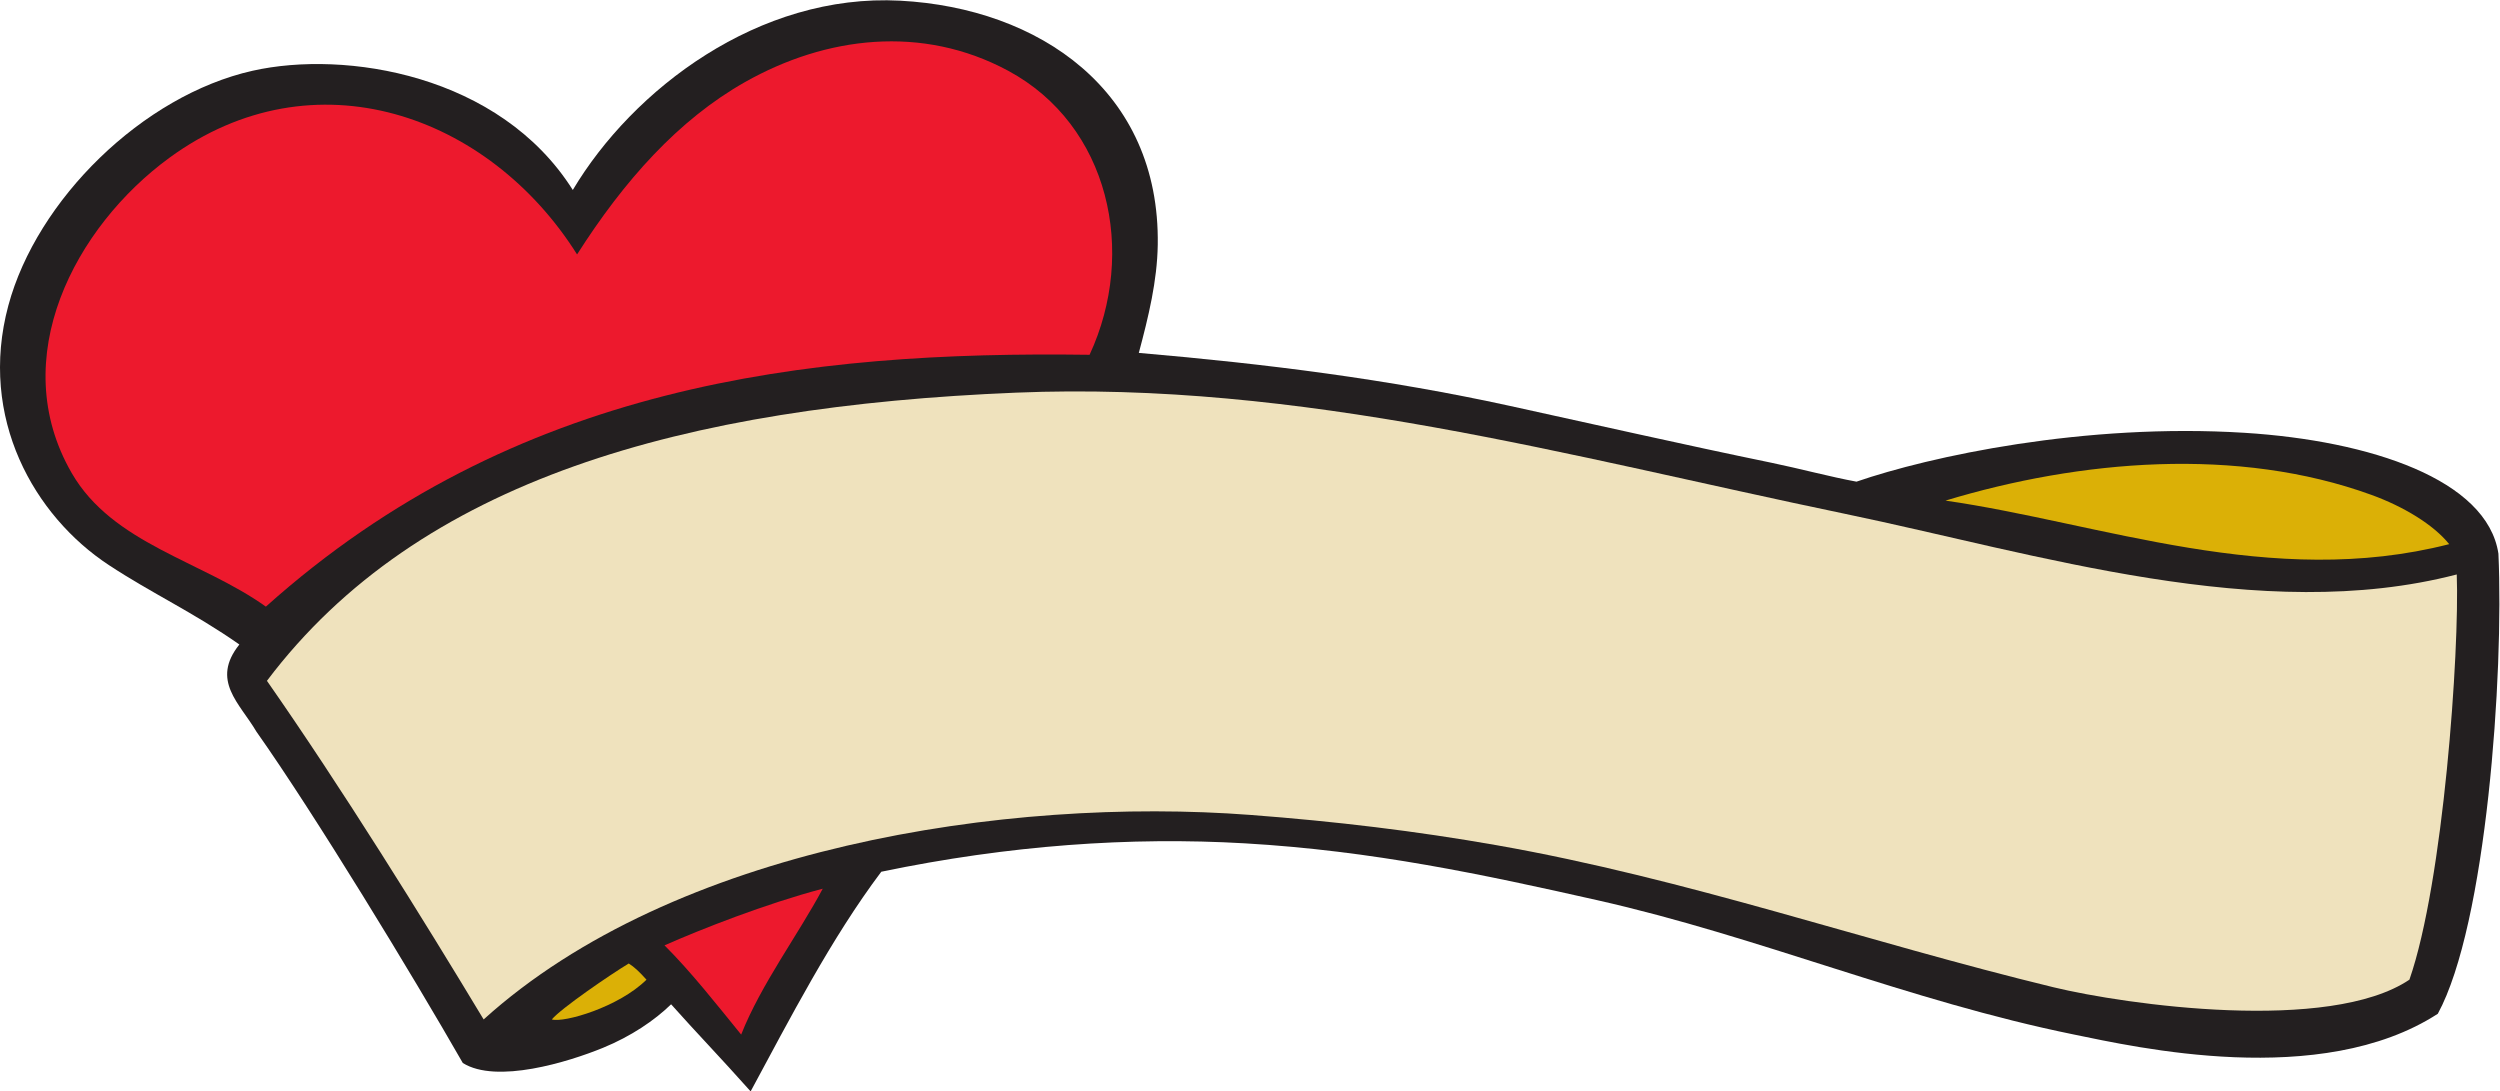 <?xml version="1.0" encoding="UTF-8" standalone="no"?>
<svg
   xmlns:dc="http://purl.org/dc/elements/1.1/"
   xmlns:cc="http://creativecommons.org/ns#"
   xmlns:rdf="http://www.w3.org/1999/02/22-rdf-syntax-ns#"
   xmlns:svg="http://www.w3.org/2000/svg"
   xmlns="http://www.w3.org/2000/svg"
   viewBox="0 0 654.667 285.8"
   height="285.8"
   width="654.667"
   xml:space="preserve"
   id="svg2"
   version="1.1"><defs
     id="defs6" /><g
     transform="matrix(1.333,0,0,-1.333,0,285.8)"
     id="g10"><g
       transform="scale(0.1)"
       id="g12"><path
         id="path14"
         style="fill:#231f20;fill-opacity:1;fill-rule:evenodd;stroke:none"
         d="m 2237.2,1450.77 c 253.89,-21.93 487.99,-51.53 729.1,-104.16 159.56,-34.82 340.87,-76.06 513.37,-111.59 54.51,-11.23 117.19,-28.05 167.39,-37.2 143.27,49.39 447.97,115.79 762.67,95.95 246.66,-15.56 476.4,-91.91 498.39,-237.31 10.9,-237.554 -23.69,-728.733 -119.04,-903.94 -230.36,-149.208 -596.49,-64.891 -714.22,-40.926 -327.24,66.609 -618.6,192.312 -937.44,264.121 -222.99,50.223 -440.94,97.027 -691.9,111.59 -224.98,13.054 -463.37,-3.594 -714.23,-55.789 C 1632.66,300.41 1550.9,141.211 1474.61,0 1414.41,67.57 1367.15,116.367 1318.37,171.113 1286.21,139.727 1239.98,108.289 1184.45,85.559 1116.29,57.664 975.18,14.285 909.176,55.801 810.785,227.805 618.477,544.238 503.699,706.785 c -32.726,55.813 -90.207,100.188 -33.472,171.125 -90.426,63.367 -171.196,99.942 -256.68,156.24 -145.871,96.06 -256.617,288.49 -197.16,509.62 55.914,207.95 263.894,412.75 479.875,461.28 181.992,40.89 485.652,-6.98 628.998,-234.21 117.89,197.7 365.24,386.72 643.22,371.84 272.67,-14.59 510.79,-176.32 505.92,-479.87 -1.13,-70.34 -17.92,-140.06 -37.2,-212.04 v 0" /><path
         id="path16"
         style="fill:#ed192d;fill-opacity:1;fill-rule:evenodd;stroke:none"
         d="m 2140.48,1447.05 c -555.43,7.71 -1130.19,-57.74 -1618.179,-494.745 -125.922,89.995 -301.024,123.335 -381.36,262.315 -130.48,225.71 6.715,484.05 191.641,619.31 284.238,207.92 628.203,85.13 801.068,-189.73 92.46,145.19 199.23,264.66 329.8,338.53 159.01,89.95 348.07,113.3 517.07,22.32 198.64,-106.94 253.65,-356.03 159.96,-558 z M 1456.01,111.594 c -47.3,58.101 -97.86,122.683 -150.58,175.308 70.45,31.164 198.83,81.848 310.85,111.282 -47.84,-89.793 -121.3,-187.918 -160.27,-286.59 v 0" /><path
         id="path18"
         style="fill:#dbb006;fill-opacity:1;fill-rule:evenodd;stroke:none"
         d="m 1084.02,141.359 c 18.1,21.825 115.78,88.614 151.14,109.903 11.07,-7.063 20.2,-15.508 34.85,-31.789 -54.48,-53.993 -162.14,-85.11 -185.99,-78.114 z m 3727.39,933.701 c -349.14,-89.435 -684.99,41.7 -989.52,85.55 264.15,79.96 574.07,106.8 837,11.16 62.73,-22.81 121.52,-58.21 152.52,-96.71 v 0" /><path
         id="path20"
         style="fill:#efe2bd;fill-opacity:1;fill-rule:evenodd;stroke:none"
         d="M 4826.28,1015.54 C 4831.89,865.051 4800,410.93 4733.28,219.473 4576.05,113.738 4175.69,170.215 4033.93,204.602 3666.48,293.711 3315.55,417.488 2940.27,483.594 2781.14,511.609 2624,530.402 2456.68,543.105 1975.64,579.617 1323.8,479.063 950.098,141.359 830.637,339.719 670.852,596.816 524.398,806.563 823.121,1202.93 1345.07,1345.72 1995.41,1372.66 c 561.29,23.23 1086.32,-125.19 1629.34,-238.08 377.24,-78.44 817.52,-218.975 1201.53,-119.04 v 0" /></g></g></svg>